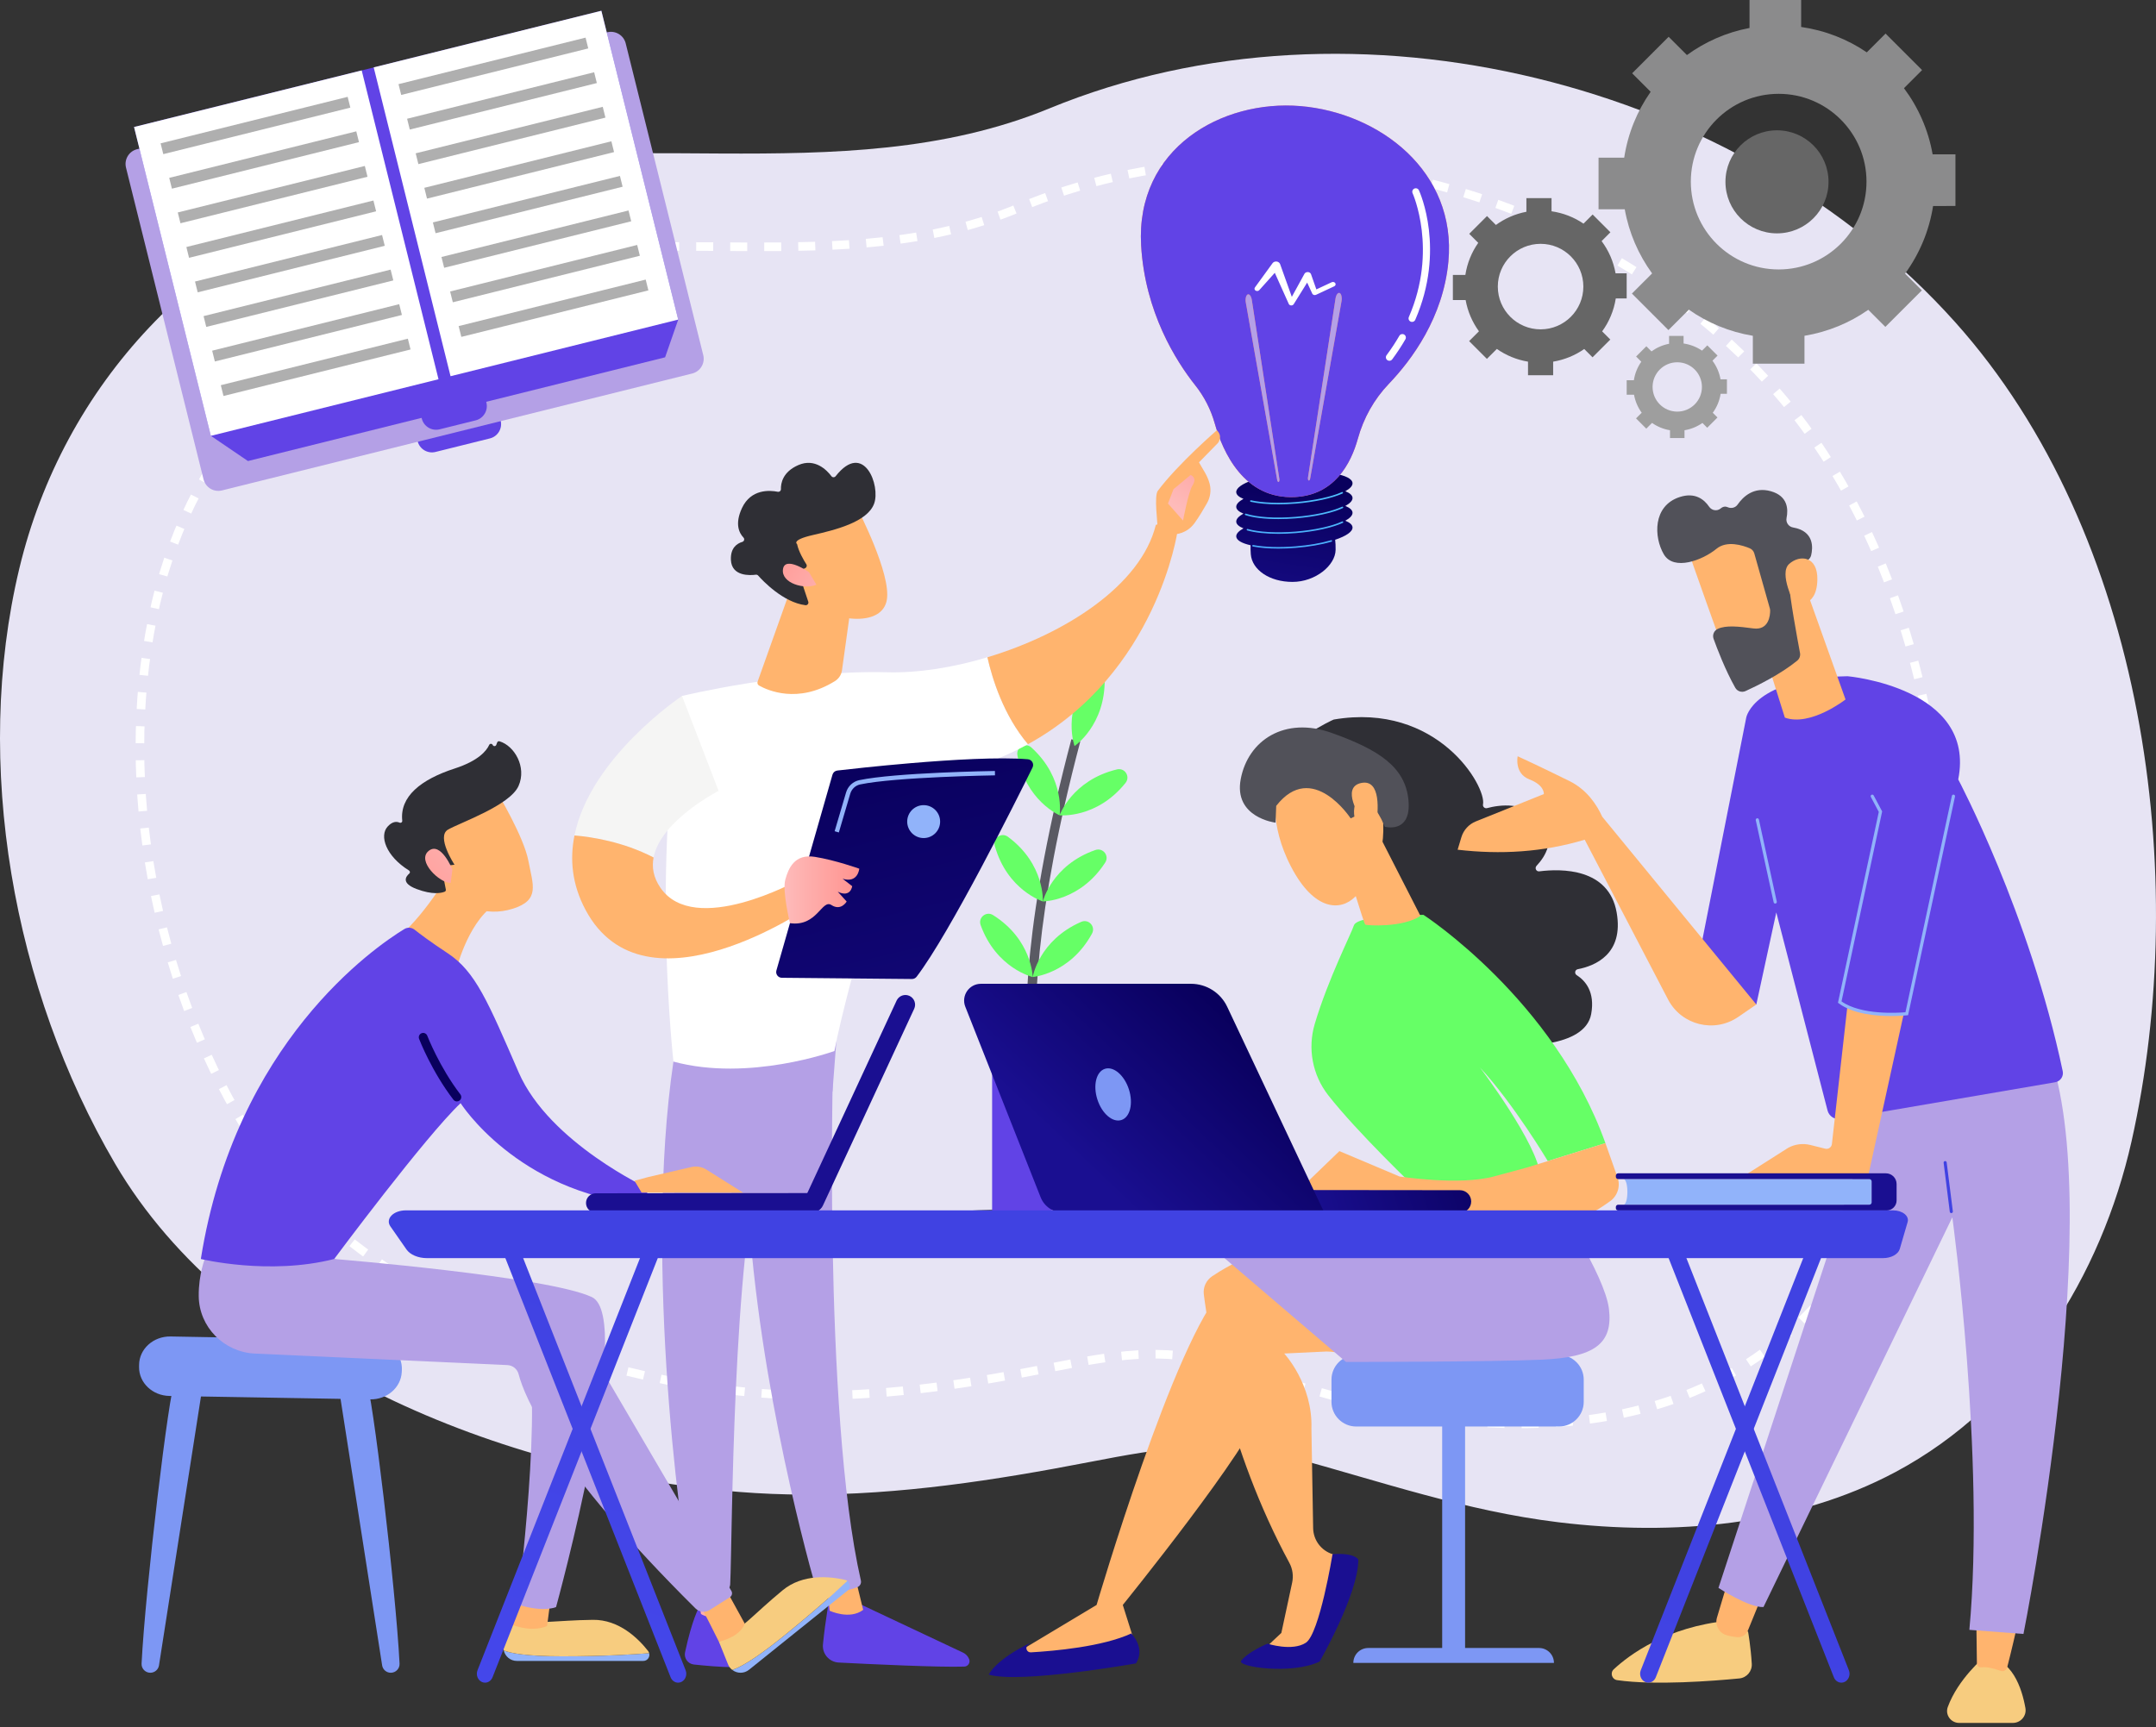 <svg width="488" height="391" viewBox="0 0 488 391" fill="none" xmlns="http://www.w3.org/2000/svg">
<rect x="0" y="0" width="488" height="391" fill="#333333" stroke="none"/>
<path d="M181.918 338.37C177.075 338.35 172.226 338.16 167.372 337.772C114.177 333.51 52.552 308.687 26.065 263.489C2.909 223.977 -6.183 172.821 4.361 128.754C14.271 87.331 44.999 53.776 88.026 41.034C136.415 26.705 189.896 44.116 237.511 24.546C306.814 -3.936 393.92 18.683 442.49 72.875C485.552 120.921 495.975 198.395 482.458 258.422C475.626 288.761 457.654 317.979 429.048 333.253C406.287 345.406 378.774 347.802 352.747 344.634C331.82 342.088 312.553 335.418 292.421 329.928C276.284 325.528 263.044 327.818 246.528 331.013C225.272 335.123 203.659 338.458 181.918 338.37Z" fill="#E7E4F4"/>
<path d="M183.921 315.903C179.867 315.886 175.809 315.723 171.747 315.39C127.226 311.741 75.65 290.48 53.483 251.772C34.103 217.932 26.493 174.119 35.318 136.378C43.613 100.901 69.33 72.162 105.34 61.25C145.839 48.979 190.6 63.89 230.45 47.13C288.452 22.737 361.354 42.109 402.005 88.521C438.045 129.67 446.769 196.022 435.455 247.433C429.738 273.416 414.696 298.439 390.754 311.522C371.704 321.93 348.678 323.982 326.894 321.269C309.379 319.088 293.254 313.377 276.405 308.674C262.9 304.905 251.818 306.867 237.995 309.603C220.206 313.123 202.117 315.978 183.921 315.903Z" stroke="white" stroke-width="1.946" stroke-miterlimit="10" stroke-dasharray="3.85 3.85"/>
<path opacity="0.87" d="M236.622 275.828C248.466 275.828 258.068 275.342 258.068 274.743C258.068 274.143 248.466 273.657 236.622 273.657C224.777 273.657 215.176 274.143 215.176 274.743C215.176 275.342 224.777 275.828 236.622 275.828Z" fill="#515159"/>
<path d="M239.754 264.063L241.159 262.532L240.457 263.297L241.166 262.537C240.993 262.372 224.068 245.214 244.512 167.893L242.501 167.361C221.629 246.3 239.004 263.374 239.754 264.063Z" fill="#5A5A63"/>
<path d="M233.448 169.224C241.191 176.261 239.835 184.58 239.835 184.58C239.835 184.58 232.08 181.273 230.282 170.967C229.966 169.159 232.091 167.99 233.448 169.224Z" fill="#66FF66"/>
<path d="M252.82 174.191C242.646 176.634 239.832 184.581 239.832 184.581C239.832 184.581 248.221 185.413 254.758 177.243C255.904 175.81 254.604 173.763 252.82 174.191Z" fill="#66FF66"/>
<path d="M228.143 189.446C236.554 195.669 236.04 204.083 236.04 204.083C236.04 204.083 227.993 201.572 225.167 191.498C224.672 189.731 226.668 188.355 228.143 189.446Z" fill="#66FF66"/>
<path d="M247.921 192.441C238.044 195.894 236.043 204.082 236.043 204.082C236.043 204.082 244.473 204.067 250.155 195.282C251.151 193.743 249.652 191.836 247.921 192.441Z" fill="#66FF66"/>
<path d="M224.782 207.179C233.631 212.762 233.741 221.191 233.741 221.191C233.741 221.191 225.53 219.283 221.966 209.445C221.342 207.72 223.231 206.2 224.782 207.179Z" fill="#66FF66"/>
<path d="M244.726 208.703C235.131 212.877 233.742 221.191 233.742 221.191C233.742 221.191 242.148 220.552 247.165 211.37C248.044 209.761 246.408 207.971 244.726 208.703Z" fill="#66FF66"/>
<path d="M250.036 153.731C250.212 164.192 243.22 168.901 243.22 168.901C243.22 168.901 240.319 160.986 246.598 152.616C247.698 151.149 250.005 151.896 250.036 153.731Z" fill="#66FF66"/>
<path d="M247.045 229.781H224.562V274.258H247.045V229.781Z" fill="#6143E6"/>
<path opacity="0.67" d="M247.049 229.781H238.066V274.258H247.049V229.781Z" fill="#B4A0E6"/>
<path d="M110.889 99.256L98.57 102.32C96.784 102.765 94.973 101.675 94.529 99.889L93.344 95.121L112.135 90.447L113.321 95.215C113.765 97.003 112.677 98.812 110.889 99.256Z" fill="#6143E6"/>
<path d="M156.665 84.565L50.246 111.031C48.4 111.49 46.531 110.366 46.071 108.519L28.52 37.949C28.062 36.103 29.186 34.234 31.033 33.774L137.452 7.307C139.298 6.849 141.168 7.973 141.626 9.82L159.176 80.389C159.636 82.237 158.511 84.105 156.665 84.565Z" fill="#B4A0E6"/>
<path d="M153.509 72.369L150.542 80.895L56.123 104.377L47.738 98.674L30.348 28.753L136.12 2.447L153.509 72.369Z" fill="#6143E6"/>
<path d="M81.869 15.941L30.34 28.754L47.726 98.673L99.255 85.86L81.869 15.941Z" fill="white"/>
<path d="M78.69 21.923L36.352 32.451L36.96 34.896L79.298 24.369L78.69 21.923Z" fill="#AFAFAF"/>
<path d="M80.643 29.734L38.305 40.267L38.913 42.712L81.251 32.18L80.643 29.734Z" fill="#AFAFAF"/>
<path d="M82.576 37.571L40.238 48.099L40.846 50.544L83.184 40.016L82.576 37.571Z" fill="#AFAFAF"/>
<path d="M84.522 45.394L42.184 55.922L42.792 58.367L85.13 47.839L84.522 45.394Z" fill="#AFAFAF"/>
<path d="M86.479 53.204L44.141 63.736L44.749 66.181L87.087 55.649L86.479 53.204Z" fill="#AFAFAF"/>
<path d="M88.416 61.039L46.078 71.567L46.686 74.013L89.024 63.485L88.416 61.039Z" fill="#AFAFAF"/>
<path d="M90.362 68.863L48.023 79.391L48.632 81.836L90.969 71.308L90.362 68.863Z" fill="#AFAFAF"/>
<path d="M92.315 76.673L49.977 87.205L50.585 89.65L92.923 79.118L92.315 76.673Z" fill="#AFAFAF"/>
<path d="M136.115 2.435L84.586 15.254L101.979 85.173L153.508 72.354L136.115 2.435Z" fill="white"/>
<path d="M132.541 8.517L90.203 19.049L90.811 21.494L133.149 10.962L132.541 8.517Z" fill="#AFAFAF"/>
<path d="M134.483 16.357L92.144 26.885L92.753 29.33L135.091 18.802L134.483 16.357Z" fill="#AFAFAF"/>
<path d="M136.428 24.182L94.09 34.71L94.698 37.155L137.036 26.627L136.428 24.182Z" fill="#AFAFAF"/>
<path d="M138.381 31.986L96.043 42.519L96.651 44.964L138.989 34.432L138.381 31.986Z" fill="#AFAFAF"/>
<path d="M140.318 39.827L97.981 50.354L98.588 52.8L140.927 42.272L140.318 39.827Z" fill="#AFAFAF"/>
<path d="M142.264 47.652L99.926 58.18L100.534 60.625L142.872 50.097L142.264 47.652Z" fill="#AFAFAF"/>
<path d="M144.221 55.455L101.883 65.987L102.491 68.433L144.829 57.9L144.221 55.455Z" fill="#AFAFAF"/>
<path d="M146.151 63.297L103.812 73.825L104.421 76.27L146.759 65.743L146.151 63.297Z" fill="#AFAFAF"/>
<path d="M107.664 95.169L99.51 97.197C97.724 97.641 95.916 96.553 95.471 94.767L94.727 91.774L109.349 88.138L110.093 91.131C110.537 92.916 109.449 94.725 107.664 95.169Z" fill="#6143E6"/>
<path d="M368.189 67.567V61.876H365.674C365.198 59.173 364.093 56.693 362.515 54.581L364.51 52.586L360.486 48.562L358.416 50.632C356.297 49.185 353.835 48.215 351.182 47.833V44.86H345.491V47.944C342.948 48.424 340.609 49.465 338.592 50.929L336.578 48.914L332.553 52.938L334.594 54.979C333.103 57.099 332.088 59.569 331.676 62.242H328.852V67.933H331.739C332.205 70.541 333.256 72.939 334.753 75L332.53 77.223L336.554 81.247L338.806 78.997C340.87 80.447 343.266 81.446 345.858 81.878V84.95H351.549V81.878C354.133 81.449 356.521 80.455 358.581 79.013L360.463 80.895L364.487 76.871L362.637 75.021C364.212 72.86 365.291 70.324 365.724 67.567H368.189ZM348.704 74.563C343.358 74.563 339.023 70.229 339.023 64.883C339.023 59.536 343.358 55.202 348.704 55.202C354.051 55.202 358.384 59.537 358.384 64.883C358.384 70.23 354.051 74.563 348.704 74.563Z" fill="#666666"/>
<path d="M390.88 89.152V85.869H389.429C389.154 84.309 388.517 82.879 387.607 81.661L388.758 80.509L386.437 78.188L385.243 79.381C384.021 78.547 382.6 77.987 381.07 77.766V76.052H377.787V77.831C376.319 78.107 374.97 78.708 373.806 79.553L372.644 78.391L370.323 80.712L371.5 81.89C370.641 83.112 370.055 84.537 369.817 86.079H368.188V89.362H369.854C370.122 90.867 370.729 92.251 371.592 93.439L370.309 94.722L372.631 97.044L373.929 95.745C375.12 96.582 376.502 97.159 377.997 97.407V99.179H381.28V97.407C382.771 97.16 384.149 96.587 385.337 95.754L386.422 96.84L388.744 94.518L387.677 93.451C388.585 92.205 389.208 90.742 389.457 89.151L390.88 89.152ZM379.639 93.188C376.555 93.188 374.054 90.688 374.054 87.603C374.054 84.519 376.554 82.018 379.639 82.018C382.724 82.018 385.224 84.518 385.224 87.603C385.224 90.688 382.724 93.188 379.639 93.188Z" fill="#9E9E9E"/>
<path d="M442.606 46.633V34.947H437.441C436.464 29.395 434.195 24.303 430.954 19.965L435.052 15.867L426.788 7.603L422.538 11.853C418.188 8.882 413.131 6.891 407.682 6.104V-0H395.996V6.333C390.772 7.318 385.968 9.457 381.827 12.464L377.69 8.327L369.427 16.591L373.617 20.782C370.555 25.135 368.472 30.208 367.627 35.698H361.824V47.385H367.755C368.712 52.74 370.87 57.666 373.945 61.898L369.378 66.464L377.642 74.728L382.265 70.105C386.504 73.085 391.424 75.137 396.748 76.023V82.331H408.435V76.023C413.741 75.14 418.646 73.1 422.875 70.138L426.741 74.004L435.005 65.74L431.207 61.943C434.442 57.505 436.657 52.297 437.545 46.634L442.606 46.633ZM402.591 61.002C391.612 61.002 382.711 52.101 382.711 41.123C382.711 30.143 391.612 21.242 402.591 21.242C413.571 21.242 422.472 30.143 422.472 41.123C422.472 52.101 413.571 61.002 402.591 61.002Z" fill="#8B8B8C"/>
<path d="M402.213 52.831C408.655 52.831 413.878 47.608 413.878 41.166C413.878 34.723 408.655 29.5 402.213 29.5C395.77 29.5 390.547 34.723 390.547 41.166C390.547 47.608 395.77 52.831 402.213 52.831Z" fill="#666666"/>
<path d="M306.136 112.684C306.09 112.108 305.501 111.609 304.505 111.21C305.588 110.612 306.187 109.972 306.136 109.345C305.983 107.445 299.968 106.38 292.701 106.966C285.433 107.552 279.666 109.567 279.819 111.467C279.866 112.043 280.454 112.541 281.451 112.941C280.368 113.538 279.769 114.178 279.819 114.806C279.866 115.382 280.454 115.881 281.451 116.281C280.368 116.878 279.769 117.518 279.819 118.146C279.866 118.722 280.454 119.221 281.451 119.62C280.368 120.218 279.769 120.858 279.819 121.485C279.887 122.325 281.103 123.002 283.065 123.445C283.04 124.065 283.054 124.746 283.115 125.497C283.399 128.997 287.336 131.742 292.544 131.742C297.751 131.742 302.258 128 302.309 124.489C302.322 123.628 302.285 122.871 302.207 122.198C304.699 121.366 306.216 120.349 306.136 119.363C306.09 118.787 305.501 118.288 304.505 117.889C305.588 117.292 306.187 116.651 306.136 116.024C306.09 115.448 305.501 114.949 304.505 114.549C305.588 113.952 306.187 113.312 306.136 112.684Z" fill="url(#paint0_linear_681_35030)"/>
<path d="M289.34 124.2C287.182 124.2 285.207 124.041 283.575 123.728C283.481 123.71 283.419 123.619 283.437 123.524C283.455 123.43 283.546 123.368 283.641 123.386C286.194 123.875 289.604 123.982 293.243 123.689C296.221 123.449 299.006 122.968 301.296 122.3C301.389 122.273 301.486 122.326 301.513 122.418C301.54 122.511 301.487 122.608 301.394 122.635C299.081 123.31 296.272 123.795 293.272 124.037C291.92 124.146 290.599 124.2 289.34 124.2Z" fill="url(#paint1_linear_681_35030)"/>
<path d="M289.377 120.857C286.572 120.857 284.066 120.593 282.299 120.09C282.206 120.064 282.152 119.967 282.179 119.874C282.205 119.782 282.301 119.728 282.394 119.754C284.913 120.472 288.969 120.694 293.243 120.349C297.472 120.008 301.415 119.15 303.792 118.054C303.88 118.014 303.984 118.052 304.024 118.139C304.064 118.227 304.026 118.33 303.939 118.371C301.526 119.484 297.539 120.353 293.272 120.697C291.94 120.805 290.628 120.857 289.377 120.857Z" fill="url(#paint2_linear_681_35030)"/>
<path d="M289.342 117.519C286.315 117.519 283.665 117.209 281.882 116.621C281.79 116.591 281.74 116.492 281.771 116.401C281.801 116.309 281.899 116.259 281.991 116.289C284.473 117.108 288.68 117.376 293.245 117.008C297.473 116.668 301.417 115.809 303.794 114.713C303.882 114.673 303.985 114.711 304.026 114.798C304.066 114.886 304.028 114.989 303.94 115.03C301.528 116.143 297.54 117.012 293.273 117.356C291.921 117.466 290.599 117.519 289.342 117.519Z" fill="url(#paint3_linear_681_35030)"/>
<path d="M289.366 114.179C286.965 114.179 284.78 113.984 283.082 113.607C282.988 113.586 282.929 113.493 282.95 113.399C282.97 113.305 283.064 113.245 283.158 113.266C285.712 113.834 289.389 113.981 293.246 113.67C297.437 113.332 301.36 112.483 303.741 111.399C303.829 111.359 303.932 111.398 303.972 111.486C304.012 111.574 303.974 111.677 303.886 111.717C301.47 112.817 297.503 113.677 293.274 114.018C291.938 114.125 290.622 114.179 289.366 114.179Z" fill="url(#paint4_linear_681_35030)"/>
<path d="M274.942 95.826C274.06 92.7 272.561 89.778 270.542 87.234C266.215 81.781 259.157 70.692 258.289 55.558C257.025 33.545 276.548 22.524 294.364 24.02C312.179 25.516 329.758 38.781 327.834 59.26C326.65 71.861 319.597 81.419 314.346 86.908C311.011 90.393 308.632 94.663 307.345 99.311C305.769 105.001 302.019 112.092 293.105 112.524C281.57 113.083 276.779 102.332 274.942 95.826Z" fill="url(#paint5_linear_681_35030)"/>
<path d="M274.942 95.826C274.06 92.7 272.561 89.778 270.542 87.234C266.215 81.781 259.157 70.692 258.289 55.558C257.025 33.545 276.548 22.524 294.364 24.02C312.179 25.516 329.758 38.781 327.834 59.26C326.65 71.861 319.597 81.419 314.346 86.908C311.011 90.393 308.632 94.663 307.345 99.311C305.769 105.001 302.019 112.092 293.105 112.524C281.57 113.083 276.779 102.332 274.942 95.826Z" fill="#6143E6"/>
<path d="M296.053 108.134L302.287 67.59C302.415 66.753 302.828 66.19 303.207 66.334C303.587 66.478 303.79 67.273 303.662 68.111C303.658 68.133 303.654 68.16 303.65 68.182L296.549 108.349C296.496 108.651 296.343 108.842 296.207 108.775C296.075 108.711 296.008 108.426 296.053 108.134Z" fill="url(#paint6_linear_681_35030)"/>
<path d="M296.053 108.134L302.287 67.59C302.415 66.753 302.828 66.19 303.207 66.334C303.587 66.478 303.79 67.273 303.662 68.111C303.658 68.133 303.654 68.16 303.65 68.182L296.549 108.349C296.496 108.651 296.343 108.842 296.207 108.775C296.075 108.711 296.008 108.426 296.053 108.134Z" fill="#B4A0E6"/>
<path d="M289.581 108.456L283.347 67.912C283.218 67.075 282.806 66.512 282.427 66.656C282.047 66.8 281.843 67.595 281.972 68.433C281.976 68.455 281.98 68.483 281.984 68.505L289.085 108.672C289.138 108.974 289.291 109.164 289.427 109.098C289.559 109.033 289.625 108.749 289.581 108.456Z" fill="url(#paint7_linear_681_35030)"/>
<path d="M289.581 108.456L283.347 67.912C283.218 67.075 282.806 66.512 282.427 66.656C282.047 66.8 281.843 67.595 281.972 68.433C281.976 68.455 281.98 68.483 281.984 68.505L289.085 108.672C289.138 108.974 289.291 109.164 289.427 109.098C289.559 109.033 289.625 108.749 289.581 108.456Z" fill="#B4A0E6"/>
<path d="M302.24 64.109C302.082 63.854 301.716 63.759 301.422 63.897L297.951 65.518L296.746 62.085C296.683 61.906 296.535 61.747 296.324 61.661C295.925 61.496 295.447 61.643 295.257 61.989L295.251 62.001L292.397 67.205L289.748 59.796L289.743 59.784C289.679 59.603 289.542 59.441 289.343 59.332C288.898 59.089 288.312 59.205 288.032 59.59L284.041 65.084C283.879 65.309 283.935 65.61 284.182 65.777C284.446 65.954 284.826 65.913 285.03 65.684L288.544 61.765L291.708 68.813L291.71 68.819C291.761 68.931 291.856 69.03 291.989 69.092C292.286 69.231 292.656 69.135 292.817 68.878L295.869 63.978L297.018 66.456L297.028 66.478C297.037 66.496 297.046 66.514 297.057 66.531C297.215 66.785 297.581 66.88 297.875 66.743L301.995 64.818C302.289 64.681 302.399 64.364 302.24 64.109Z" fill="white"/>
<path d="M314.478 81.68C314.314 81.68 314.149 81.63 314.007 81.524C313.656 81.264 313.583 80.769 313.843 80.417C314.905 78.988 315.878 77.51 316.735 76.025C316.954 75.647 317.437 75.517 317.816 75.736C318.194 75.954 318.324 76.438 318.105 76.817C317.218 78.354 316.212 79.882 315.114 81.361C314.959 81.57 314.72 81.68 314.478 81.68Z" fill="white"/>
<path d="M319.611 72.88C319.506 72.88 319.399 72.859 319.297 72.815C318.896 72.641 318.712 72.174 318.886 71.773C325.473 56.604 319.792 43.872 319.734 43.745C319.552 43.348 319.726 42.878 320.124 42.696C320.522 42.514 320.991 42.688 321.173 43.085C321.422 43.629 327.203 56.593 320.338 72.404C320.208 72.703 319.917 72.88 319.611 72.88Z" fill="white"/>
<path d="M187.83 361.3C187.83 361.3 186.802 366.814 186.272 372.277C186.064 374.412 187.694 376.283 189.836 376.393C197.114 376.765 212.683 377.504 218.274 377.308C219.114 377.278 219.671 376.423 219.368 375.639C219.114 374.982 218.616 374.448 217.979 374.147L192.366 362.078L187.83 361.3Z" fill="#6143E6"/>
<path d="M187.066 358.048L187.787 364.661C187.787 364.661 192.274 366.802 195.374 364.469L193.578 357.089L187.066 358.048Z" fill="#FFB46E"/>
<path d="M188.837 233.85C188.482 235.572 186.198 319.926 194.855 357.82C194.997 358.439 194.678 359.072 194.089 359.306C192.7 359.858 189.98 360.65 186.73 360.728C185.723 360.753 184.827 360.09 184.552 359.121C182.058 350.325 170.125 306.256 168.914 264.256C167.561 217.325 168.929 262.659 168.929 262.659L170.262 233.67L188.837 233.85Z" fill="#B4A0E6"/>
<path d="M158.213 363.899C158.213 363.899 156.633 366.673 155.059 374.067C154.775 375.403 155.698 376.692 157.055 376.839C159.457 377.098 163.155 377.438 166.12 377.446C167.487 377.449 168.565 376.269 168.413 374.911C168.111 372.203 167.13 367.756 164.002 364.268L158.213 363.899Z" fill="#6143E6"/>
<path d="M156.93 355.389L158.666 365.397C158.666 365.397 160.464 366.761 164.056 365.819L163.284 355.061L156.93 355.389Z" fill="url(#paint8_linear_681_35030)"/>
<path d="M153.118 236.099C145.317 280.542 153.668 346.132 156.573 358.982C156.751 359.769 157.379 360.376 158.173 360.516C159.522 360.752 161.745 360.957 163.944 360.34C164.702 360.128 165.239 359.452 165.278 358.666C165.783 348.304 165.659 284.664 172.771 259.582C173.132 258.311 173.921 257.206 175.005 256.451L188.434 247.096L189.603 231.777L153.118 236.099Z" fill="#B4A0E6"/>
<path d="M200.921 152.202C178.821 151.626 154.373 157.562 154.373 157.562C147.418 195.944 152.431 240.339 152.431 240.339C169.501 244.99 188.873 237.943 188.873 237.943C191.871 221.901 205.572 176.804 205.572 176.804C216.385 175.567 225.312 172.536 232.677 168.486C227.151 161.955 224.595 153.687 223.497 148.803C215.658 151.158 207.738 152.38 200.921 152.202Z" fill="white"/>
<path d="M266.522 120.268C264.376 117.624 261.616 118.839 261.616 118.839C258.232 132.548 241.07 143.526 223.496 148.804C224.594 153.688 227.15 161.956 232.677 168.487C261.912 152.414 266.522 120.268 266.522 120.268Z" fill="#FFB46E"/>
<path d="M265.991 120.929C266.211 121.653 263.569 122.728 262.048 119.759C262.008 118.343 261.205 112.269 262.062 111.124C266.626 105.024 275.435 97.407 275.435 97.407C276.898 98.878 275.668 100.297 275.668 100.297L271.388 104.672C272.259 106.282 273.327 107.644 273.815 109.586C274.185 111.057 273.935 112.623 273.181 113.951C272.425 115.284 271.393 117.017 270.421 118.371C268.58 120.934 265.991 120.929 265.991 120.929Z" fill="#FFB46E"/>
<path d="M269.504 107.518L265.611 110.755L264.367 114.003L267.774 117.856C267.774 117.856 268.993 111.399 269.867 110.008C270.741 108.616 270.301 107.935 269.504 107.518Z" fill="url(#paint9_linear_681_35030)"/>
<path d="M162.65 179.047L154.376 157.563C154.376 157.563 133.596 171.394 130.031 189.148C133.93 189.473 141.019 190.555 147.934 194.13C149.54 185.746 162.65 179.047 162.65 179.047Z" fill="#F5F5F4"/>
<path d="M180.499 199.358C180.499 199.358 157.194 212.237 149.479 200.976C147.878 198.638 147.511 196.326 147.932 194.129C141.017 190.554 133.928 189.472 130.03 189.147C128.955 194.499 129.442 200.207 132.538 206.001C145.999 231.194 183.513 205.102 183.513 205.102L180.499 199.358Z" fill="#FFB46E"/>
<path d="M178.708 134.044L171.481 154.316C171.361 154.652 171.496 155.026 171.806 155.202C173.714 156.28 180.591 159.41 188.965 154.212C189.838 153.67 190.437 152.779 190.578 151.762L193.023 134.18L178.708 134.044Z" fill="#FFB46E"/>
<path d="M194.188 115.355C194.188 115.355 201.772 129.967 200.726 135.83C199.68 141.693 190.113 141.18 181.8 136.331L176.109 120.577L194.188 115.355Z" fill="#FFB46E"/>
<path d="M182.244 128.625C182.585 128.478 182.715 128.063 182.514 127.751C181.904 126.799 180.763 124.86 180.409 123.168C180.409 123.168 179.029 122.266 183.962 121.135C188.896 120.003 196.253 118.245 197.836 114.07C199.379 109.999 195.525 99.689 189.141 107.814C188.899 108.123 188.429 108.126 188.192 107.812C187.171 106.456 184.48 103.638 180.691 105.295C177.145 106.845 176.723 109.429 176.759 110.734C176.77 111.117 176.424 111.412 176.047 111.337C174.265 110.979 169.984 110.646 167.943 115.021C166.262 118.625 167.313 120.685 168.278 121.696C168.591 122.024 168.447 122.557 168.013 122.685C166.836 123.033 165.312 124.014 165.437 126.764C165.61 130.566 169.862 130.271 171.073 130.11C171.272 130.083 171.471 130.153 171.604 130.303C172.63 131.461 177.256 136.379 182.308 137.014C182.746 137.069 183.089 136.64 182.95 136.222L180.822 129.838C180.723 129.542 180.867 129.219 181.154 129.095L182.244 128.625Z" fill="#2F2F35"/>
<path d="M183.115 129.537C183.115 129.537 177.652 125.712 177.22 128.885C176.788 132.058 182.128 133.534 184.791 132.375L183.115 129.537Z" fill="url(#paint10_linear_681_35030)"/>
<path d="M175.734 219.712L188.43 175.377C188.574 174.874 189.003 174.507 189.523 174.446C191.824 174.178 198.489 173.424 206.184 172.773C215.454 171.989 226.218 171.354 232.651 171.894C233.565 171.971 234.118 172.938 233.711 173.761C230.053 181.162 215.007 211.265 207.472 221.127C207.222 221.454 206.836 221.644 206.425 221.641L176.97 221.367C176.112 221.359 175.499 220.536 175.734 219.712Z" fill="url(#paint11_linear_681_35030)"/>
<path d="M178.803 209.001C178.803 209.001 177.034 201.729 177.748 199.149C178.461 196.569 179.843 193.252 184.45 193.989C189.057 194.726 194.492 196.667 194.492 196.667C194.492 196.667 194.217 200.027 190.716 198.943L192.887 200.623C192.887 200.623 192.577 203.314 189.619 201.876L191.639 204.105C191.639 204.105 190.369 206.315 188.193 204.897C186.017 203.48 184.974 209.876 178.803 209.001Z" fill="url(#paint12_linear_681_35030)"/>
<path d="M205.34 186.008C205.34 188.066 207.008 189.734 209.067 189.734C211.125 189.734 212.793 188.066 212.793 186.008C212.793 183.949 211.125 182.281 209.067 182.281C207.008 182.281 205.34 183.949 205.34 186.008Z" fill="#91B3FA"/>
<path d="M189.868 188.465L188.918 188.185L191.502 179.417C191.924 177.989 193.077 176.916 194.51 176.618C202.703 174.908 224.281 174.559 225.196 174.545L225.211 175.535C224.988 175.538 202.813 175.897 194.712 177.587C193.637 177.812 192.771 178.62 192.452 179.697L189.868 188.465Z" fill="#91B3FA"/>
<path d="M39.619 312.541C38.266 314.543 32.887 359.883 32.045 376.629C31.988 377.761 32.894 378.705 34.028 378.705C35.006 378.705 35.838 377.993 35.989 377.027L45.827 313.983L39.619 312.541Z" fill="#7D97F4"/>
<path d="M82.864 312.541C84.217 314.543 89.596 359.883 90.437 376.629C90.494 377.761 89.589 378.705 88.455 378.705C87.477 378.705 86.645 377.993 86.494 377.027L76.656 313.983L82.864 312.541Z" fill="#7D97F4"/>
<path d="M31.481 309.002L31.477 309.496C31.444 313.053 34.509 315.971 38.346 316.036L83.818 316.81C87.6 316.874 90.752 314.141 90.936 310.64L90.96 310.187C91.151 306.535 88.049 303.458 84.106 303.387L38.614 302.572C34.72 302.502 31.514 305.392 31.481 309.002Z" fill="#7D97F4"/>
<path d="M127.275 374.981C119.191 374.981 115.615 374.287 114.016 373.655C114.326 374.983 115.509 376.031 117.003 376.031H145.599C146.562 376.031 147.17 375.109 146.94 374.274C143.68 374.536 136.757 374.981 127.275 374.981Z" fill="#91B3FA"/>
<path d="M146.94 374.274C146.893 374.106 146.825 373.941 146.706 373.788C144.527 371.007 140.151 366.639 134.199 366.723C125.479 366.845 122.439 367.791 115.662 366.776L114.064 372.075C113.901 372.615 113.898 373.154 114.015 373.655C115.615 374.288 119.191 374.981 127.274 374.981C136.757 374.981 143.68 374.536 146.94 374.274Z" fill="#F7CC7F"/>
<path d="M117.623 361.065L115.66 367.739C115.66 367.739 120.007 369.718 123.831 368.129L124.582 362.347L117.623 361.065Z" fill="#FFB46E"/>
<path d="M176.893 370.778C170.592 375.841 167.371 377.543 165.73 378.054C166.8 378.889 168.375 378.962 169.54 378.026L191.832 360.114C192.583 359.511 192.482 358.415 191.783 357.912C189.405 360.157 184.285 364.838 176.893 370.778Z" fill="#91B3FA"/>
<path d="M191.783 357.912C191.642 357.811 191.485 357.725 191.297 357.681C187.865 356.888 181.731 356.24 177.143 360.033C170.422 365.591 168.642 368.229 162.727 371.685L164.783 376.798C164.993 377.319 165.327 377.739 165.731 378.054C167.372 377.543 170.592 375.841 176.894 370.778C184.285 364.839 189.405 360.157 191.783 357.912Z" fill="#F7CC7F"/>
<path d="M75.641 285.029C75.641 285.029 124.037 288.981 133.965 293.654C143.893 298.328 125.863 363.831 125.863 363.831C125.863 363.831 123.16 365.131 117.146 363.262C117.146 363.262 123.313 314.923 118.724 304.441L66.324 295.871L75.641 285.029Z" fill="#B4A0E6"/>
<path d="M157.914 362.483C158.363 362.893 162.723 371.685 162.723 371.685C162.723 371.685 167.575 370.635 168.565 367.564L164.199 359.629L157.914 362.483Z" fill="#FFB46E"/>
<path d="M46.495 284.624C46.495 284.624 44.918 288.418 44.982 293.461C45.071 300.436 50.678 306.095 57.644 306.443L114.856 309.052C116.064 309.107 117.086 309.943 117.389 311.114C118.733 316.314 125.305 332.283 157.427 364.148C158.281 364.996 159.613 365.14 160.63 364.497L165.203 361.609C165.683 361.305 165.836 360.676 165.549 360.186L132.238 303.302C130.488 300.415 127.676 298.329 124.405 297.493L75.643 285.028L46.495 284.624Z" fill="#B4A0E6"/>
<path d="M102.874 195.765C102.874 195.765 96.745 206.601 90.496 211.851L103.412 219.057C103.412 219.057 106.322 207.586 112.971 204.226L102.874 195.765Z" fill="#FFB46E"/>
<path d="M45.457 285.029C45.457 285.029 60.902 288.793 75.644 285.029C75.644 285.029 96.273 257.298 104.254 249.75C104.254 249.75 116.984 269.838 145.319 272.685L146.899 269.153C146.899 269.153 124.341 258.755 117.397 242.777C110.452 226.8 107.663 219.985 101.346 215.817C97.411 213.221 95.055 211.447 93.838 210.478C93.171 209.948 92.251 209.888 91.524 210.331C84.819 214.417 53.27 236.025 45.457 285.029Z" fill="#6143E6"/>
<path d="M103.418 249.36C103.12 249.36 102.826 249.227 102.631 248.972C97.713 242.559 94.973 235.49 94.859 235.192C94.663 234.682 94.918 234.109 95.429 233.913C95.941 233.716 96.513 233.972 96.709 234.482C96.736 234.553 99.466 241.589 104.203 247.767C104.536 248.201 104.454 248.822 104.02 249.156C103.84 249.293 103.628 249.36 103.418 249.36Z" fill="url(#paint13_linear_681_35030)"/>
<path d="M143.613 267.309L146.803 266.459L156.486 264.217C157.652 263.947 158.877 264.154 159.89 264.791L168.216 270.029L145.223 269.991L143.613 267.309Z" fill="#FFB46E"/>
<path d="M112.607 179.516C112.607 179.516 118.563 189.417 119.597 194.89C120.63 200.362 122.289 203.783 116.061 205.733C109.833 207.683 104.045 205.215 100.412 200.107C100.412 200.107 94.74 192.245 95.305 188.645C95.871 185.045 112.607 179.516 112.607 179.516Z" fill="#FFB46E"/>
<path d="M102.07 195.872L102.876 195.766C102.876 195.766 98.659 189.393 101.418 187.812C104.178 186.231 115.424 182.352 117.377 177.923C119.26 173.653 116.443 168.829 113.048 167.823C112.833 167.759 112.606 167.886 112.529 168.096L112.329 168.634C112.193 169.002 111.677 169.017 111.52 168.657C111.37 168.316 110.882 168.302 110.728 168.641C110.126 169.968 108.322 172.234 102.914 173.987C95.24 176.475 90.46 180.343 91.048 185.796C91.086 186.141 90.743 186.379 90.425 186.239C89.797 185.962 88.847 185.918 87.742 187.126C85.822 189.226 87.326 193.82 92.571 197.072C92.82 197.226 92.865 197.578 92.642 197.768C91.857 198.44 90.753 199.938 94.302 201.273C97.932 202.639 99.913 202.177 100.645 201.884C100.842 201.805 100.954 201.601 100.913 201.392L99.981 196.615C99.933 196.368 100.103 196.131 100.353 196.098L102.07 195.872Z" fill="#2F2F35"/>
<path d="M102.398 196.853C102.398 196.853 99.77 190.373 97.009 192.651C94.249 194.929 99.561 199.963 102.013 199.895L102.398 196.853Z" fill="url(#paint14_linear_681_35030)"/>
<path d="M134.729 274.541C134.767 274.543 134.804 274.544 134.842 274.544L183.964 274.495C185.178 274.494 186.161 273.51 186.16 272.298C186.158 271.086 185.169 270.084 183.958 270.106L134.837 270.155C133.623 270.156 132.639 271.139 132.641 272.351C132.642 273.526 133.567 274.484 134.729 274.541Z" fill="url(#paint15_linear_681_35030)"/>
<path d="M202.99 226.436C202.972 226.47 202.956 226.503 202.94 226.538L182.272 271.099C181.76 272.201 182.238 273.507 183.337 274.017C184.437 274.527 185.763 274.053 186.254 272.945L206.922 228.384C207.433 227.282 206.956 225.976 205.856 225.466C204.791 224.972 203.532 225.407 202.99 226.436Z" fill="url(#paint16_linear_681_35030)"/>
<path d="M331.614 319.323H326.43V375.39H331.614V319.323Z" fill="#7D97F4"/>
<path d="M351.729 376.471H306.32C306.32 374.608 307.831 373.097 309.695 373.097H348.354C350.218 373.097 351.729 374.608 351.729 376.471Z" fill="#7D97F4"/>
<path d="M358.468 317.377C358.468 320.444 355.959 322.953 352.892 322.953H306.95C303.884 322.953 301.375 320.444 301.375 317.377V312.336C301.375 309.27 303.884 306.761 306.95 306.761H352.892C355.959 306.761 358.468 309.27 358.468 312.336V317.377Z" fill="#7D97F4"/>
<path d="M290.75 281.94C290.75 281.94 283.046 283.134 274.384 288.925C273.021 289.836 272.273 291.425 272.479 293.052C273.516 301.267 277.781 327.858 291.843 353.83C292.584 355.199 292.797 356.794 292.47 358.316L290.027 369.686L285.496 373.934H297.166L304.936 352.907L301.614 351.856C299.038 351.041 297.27 348.672 297.224 345.971L296.834 323.414C297.166 313.365 290.672 306.431 290.672 306.431L309.309 305.525L290.75 281.94Z" fill="#FFB46E"/>
<path d="M280.939 375.985C279.876 377.376 292.377 379.211 298.693 376.169C298.693 376.169 307.449 360.936 307.449 353.093C307.449 353.093 306.754 351.493 301.613 351.856C301.613 351.856 298.673 369.893 295.569 371.913C292.465 373.934 286.884 372.118 286.884 372.118C286.884 372.118 282.507 373.933 280.939 375.985Z" fill="url(#paint17_linear_681_35030)"/>
<path d="M306.95 306.761C306.851 306.589 286.884 304.36 286.884 304.36C286.884 304.36 287.537 310.431 285.495 318.788C283.453 327.145 254.138 363.353 254.138 363.353L257.212 373.097C247.708 376.407 238.359 376.936 229.16 374.784L248.209 363.353C248.209 363.353 266.038 302.598 276.958 291.759L296.972 284.835L306.95 306.761Z" fill="#FFB46E"/>
<path d="M351.729 271.41C351.729 271.41 363.233 288.52 364.176 296.325C365.12 304.13 361.025 307.302 348.955 307.825C336.885 308.348 304.662 308.339 304.662 308.339L277.16 284.835C277.16 284.835 297.202 277.684 302.413 275.662C307.624 273.64 351.729 271.41 351.729 271.41Z" fill="#B4A0E6"/>
<path d="M256.052 369.815C256.052 369.815 259.361 373.021 257.126 376.587C257.126 376.587 230.911 381.233 223.793 379.125C223.793 379.125 225.271 375.752 233.285 371.913L232.694 372.366C231.946 372.941 232.385 374.138 233.327 374.084C238.608 373.783 249.538 372.815 256.052 369.815Z" fill="url(#paint18_linear_681_35030)"/>
<path d="M301.896 162.899C325.411 158.901 336.482 178.08 335.673 182.11C335.566 182.645 336.07 183.097 336.596 182.955C339.296 182.229 345.26 181.312 348.957 185.945C352.221 190.035 349.782 193.895 347.793 196.013C347.313 196.525 347.716 197.356 348.413 197.268C353.376 196.641 364.161 196.491 365.926 206.595C367.572 216.016 361.014 218.673 357.125 219.422C356.466 219.549 356.313 220.414 356.878 220.773C358.819 222.004 361.067 224.547 360.158 229.567C358.735 237.435 343.31 236.79 341.507 236.688C341.393 236.682 341.285 236.648 341.185 236.592L316.478 222.501C316.286 222.391 316.152 222.201 316.114 221.982L311.126 193.176C311.086 192.943 311.159 192.704 311.323 192.534L295.216 169.804C289.369 168.943 301.619 162.946 301.896 162.899Z" fill="#2F2F35"/>
<path d="M320.614 269.145C320.614 269.145 307.218 256.389 300.624 247.94C297.06 243.373 295.94 237.361 297.589 231.807C300.599 221.664 305.95 211.159 306.438 209.524C307.186 207.018 322.206 207.122 322.206 207.122C322.206 207.122 351.763 226.305 363.377 258.8L350.334 262.86C350.334 262.86 342.617 249.913 334.991 241.681C334.991 241.681 348.186 259.111 348.65 266.247L320.614 269.145Z" fill="#66FF66"/>
<path d="M304.621 195.519C304.778 196.04 308.698 209.037 309.005 209.306C309.312 209.576 317.603 210.022 321.505 207.355L311.825 188.42L304.621 195.519Z" fill="#FFB46E"/>
<path d="M288.908 178.819C288.908 178.819 287.013 186.264 292.255 196.278C297.497 206.292 303.431 206.281 306.675 203.076C309.919 199.871 313.919 194.432 312.969 184.75C312.018 175.069 291.644 169.347 288.908 178.819Z" fill="#FFB46E"/>
<path d="M305.717 185.276C305.717 185.276 297.021 171.981 288.864 182.445L288.717 186.25C288.717 186.25 279.166 185.117 280.837 176.358C282.508 167.599 290.764 162.125 301.395 165.919C312.025 169.713 318.117 173.604 318.803 181.222C319.489 188.841 313.428 187.17 313.428 187.17C313.428 187.17 311.451 181.806 308.64 181.248C305.829 180.69 306.56 184.874 306.56 184.874L305.717 185.276Z" fill="#515159"/>
<path d="M307.945 185.097C307.945 185.097 303.434 178.289 308.056 177.274C312.678 176.258 311.961 183.908 311.462 186.737L307.945 185.097Z" fill="#FFB46E"/>
<path d="M293.324 270.092L303.167 260.606L316.782 266.357C316.782 266.357 330.335 268.457 338.092 266.357C345.849 264.258 345.849 264.258 345.849 264.258L363.377 258.801L366.13 266.581C366.829 268.556 366.127 270.749 364.419 271.963C362.902 273.041 361.125 274.225 359.992 274.72C357.683 275.73 303.088 274.022 303.088 274.022L293.324 270.092Z" fill="#FFB46E"/>
<path d="M330.571 274.565C330.527 274.567 330.483 274.568 330.439 274.568L273.346 274.506C271.934 274.504 270.792 273.359 270.793 271.948C270.794 270.536 271.944 269.369 273.352 269.395L330.445 269.457C331.856 269.458 332.999 270.604 332.998 272.015C332.996 273.383 331.921 274.498 330.571 274.565Z" fill="url(#paint19_linear_681_35030)"/>
<path d="M222.024 222.727H269.571C273.079 222.727 276.272 224.752 277.768 227.924L299.749 274.534H240.66C238.399 274.534 236.368 273.153 235.538 271.051L218.492 227.92C217.507 225.428 219.344 222.727 222.024 222.727Z" fill="url(#paint20_linear_681_35030)"/>
<path d="M255.521 246.626C256.551 249.828 255.79 252.937 253.821 253.57C251.851 254.204 249.42 252.123 248.389 248.922C247.359 245.721 248.12 242.612 250.089 241.978C252.059 241.344 254.491 243.425 255.521 246.626Z" fill="#7D97F4"/>
<path d="M395.67 369.406C395.67 369.406 396.269 372.734 396.506 376.684C396.607 378.367 395.359 379.829 393.681 379.992C387.837 380.559 374.535 381.605 366.041 380.38C364.852 380.208 364.379 378.746 365.259 377.927C368.761 374.664 377.219 368.317 391.14 366.93L395.67 369.406Z" fill="#F7CC7F"/>
<path d="M398.577 361.906L395.622 369.148C395.217 370.141 394.21 370.758 393.144 370.646C392.421 370.57 391.564 370.432 390.731 370.179C389.063 369.672 388.123 367.905 388.622 366.235L390.852 358.776L398.577 361.906Z" fill="#FFB46E"/>
<path d="M449.088 375.174C449.088 375.174 443.172 380.124 440.866 386.474C440.232 388.22 441.572 390.06 443.431 390.06H455.606C457.388 390.06 458.754 388.457 458.444 386.702C457.668 382.317 455.432 375.192 449.088 375.174Z" fill="#F7CC7F"/>
<path d="M456.42 368.731C456.42 368.731 455.225 374.021 454.306 377.517C454.139 378.151 453.462 378.499 452.844 378.278C451.002 377.62 449.502 377.328 448.412 377.475C447.909 377.542 447.469 377.123 447.462 376.615L447.348 367.829L456.42 368.731Z" fill="#FFB46E"/>
<path d="M424.952 249.704L388.965 359.492C388.965 359.492 395.868 364.013 399.156 363.825L441.901 275.592C441.901 275.592 449.381 329.958 445.756 368.988L458 369.923C458 369.923 477.908 270.179 462.829 236.016L424.952 249.704Z" fill="#B4A0E6"/>
<path d="M441.671 274.642C441.685 274.642 441.7 274.641 441.715 274.64C441.905 274.615 442.041 274.441 442.017 274.25L440.62 263.166C440.596 262.975 440.424 262.842 440.231 262.863C440.04 262.888 439.904 263.062 439.929 263.253L441.325 274.338C441.347 274.514 441.497 274.642 441.671 274.642Z" fill="url(#paint21_linear_681_35030)"/>
<path d="M418.203 153.094C418.203 153.094 447.359 155.683 443.235 176.458C443.235 176.458 459.352 206.789 466.887 242.518C467.132 243.681 466.354 244.815 465.182 245.015L416.627 253.329C415.287 253.558 413.996 252.723 413.655 251.407L402.054 206.57L397.533 227.416L383.168 223.673L395.261 162.416C395.261 162.416 396.948 153.478 418.203 153.094Z" fill="#6143E6"/>
<path d="M401.811 204.564C401.837 204.564 401.862 204.561 401.889 204.556C402.083 204.513 402.207 204.321 402.165 204.126L398.117 185.541C398.075 185.346 397.885 185.223 397.687 185.264C397.492 185.307 397.368 185.5 397.411 185.695L401.458 204.279C401.495 204.449 401.645 204.564 401.811 204.564Z" fill="#91B3FA"/>
<path d="M404.737 259.867C406.267 259.027 408.057 258.794 409.751 259.215L413.129 260.056C413.848 260.235 414.559 259.741 414.642 259.005L418.138 227.888C422.509 229.964 428.816 229.716 430.895 229.564L422.849 266.248H394.691L404.737 259.867Z" fill="#FFB46E"/>
<path d="M329.926 192.37L330.777 189.542C331.267 187.914 332.47 186.597 334.047 185.963L349.44 179.773C349.44 179.773 349.672 177.799 346.187 176.458C342.703 175.116 343.517 171.214 343.517 171.214C343.517 171.214 348.278 173.385 355.247 176.83C359.233 178.799 361.47 182.277 362.655 184.895L397.534 227.415L393.439 230.229C388.055 233.929 380.648 232.111 377.588 226.339L358.693 190.106C349.207 192.956 339.607 193.501 329.926 192.37Z" fill="#FFB46E"/>
<path d="M408.76 133.259L417.727 158.358C417.727 158.358 409.787 164.566 403.992 162.467L399.473 148.08C399.473 148.08 402.924 130.496 408.76 133.259Z" fill="#FFB46E"/>
<path d="M381.996 124.245C381.996 124.632 390.635 148.699 390.635 148.699L404.272 143.474L399.474 119.447C399.474 119.447 381.996 117.77 381.996 124.245Z" fill="#FFB46E"/>
<path d="M397.079 125.301L400.596 137.751C400.641 137.911 400.664 138.072 400.664 138.238C400.666 139.253 400.414 142.747 396.855 142.272C393.625 141.841 390.671 141.495 388.793 142.38C387.95 142.777 387.546 143.748 387.861 144.625C388.647 146.812 390.508 151.706 392.773 155.712C393.233 156.524 394.242 156.84 395.092 156.454C397.653 155.288 402.986 152.68 406.785 149.576C407.299 149.155 407.547 148.494 407.424 147.841C406.827 144.655 405.046 134.968 404.968 132.192C404.894 129.587 407.818 127.597 409.105 126.85C409.527 126.604 409.827 126.201 409.942 125.726C410.346 124.049 410.689 120.253 405.847 119.417C404.834 119.242 404.173 118.272 404.379 117.264C404.789 115.258 404.657 112.307 400.848 111.219C396.977 110.114 394.54 112.445 393.301 114.232C392.8 114.954 391.863 115.189 391.06 114.83C390.603 114.626 390.051 114.617 389.458 115.117C388.658 115.791 387.441 115.586 386.854 114.721C385.725 113.059 383.674 111.401 380.202 112.524C374.04 114.517 374.335 121.621 376.593 125.483C378.852 129.345 385.409 126.804 388.513 124.245C390.873 122.299 394.467 123.463 396.054 124.133C396.556 124.345 396.931 124.775 397.079 125.301Z" fill="#515159"/>
<path d="M406.2 136.738C406.2 136.738 402.554 129.841 404.965 127.674C407.376 125.508 411.461 125.863 411.351 131.257C411.215 137.966 406.2 136.738 406.2 136.738Z" fill="#FFB46E"/>
<path d="M428.065 230.029C430.055 230.029 431.475 229.878 431.629 229.861L431.888 229.833L442.505 180.333C442.547 180.138 442.422 179.946 442.227 179.904C442.03 179.86 441.84 179.986 441.798 180.181L431.291 229.167C429.711 229.306 421.274 229.866 416.82 226.711L426.017 183.705L424.097 180.088C424.004 179.911 423.785 179.844 423.608 179.938C423.432 180.032 423.365 180.25 423.458 180.426L425.255 183.812L416.016 227.015L416.2 227.154C419.418 229.572 424.602 230.029 428.065 230.029Z" fill="#91B3FA"/>
<path d="M109.783 380.949C109.539 380.949 109.291 380.896 109.053 380.784C108.114 380.344 107.681 379.156 108.085 378.132L146.88 279.695C147.284 278.671 148.371 278.198 149.311 278.638C150.249 279.078 150.682 280.266 150.279 281.29L111.483 379.728C111.182 380.492 110.5 380.949 109.783 380.949Z" fill="url(#paint22_linear_681_35030)"/>
<path d="M153.487 380.949C152.77 380.949 152.088 380.491 151.787 379.727L112.991 281.29C112.587 280.266 113.021 279.078 113.959 278.637C114.897 278.197 115.985 278.669 116.389 279.694L155.185 378.131C155.589 379.156 155.155 380.343 154.217 380.784C153.979 380.895 153.73 380.949 153.487 380.949Z" fill="url(#paint23_linear_681_35030)"/>
<path d="M373.08 380.948C372.836 380.948 372.588 380.895 372.35 380.783C371.411 380.343 370.978 379.155 371.382 378.131L410.177 279.694C410.581 278.67 411.668 278.197 412.607 278.637C413.546 279.077 413.98 280.265 413.576 281.289L374.78 379.726C374.479 380.491 373.797 380.948 373.08 380.948Z" fill="url(#paint24_linear_681_35030)"/>
<path d="M416.784 380.949C416.067 380.949 415.385 380.491 415.083 379.727L376.288 281.29C375.884 280.266 376.318 279.078 377.256 278.637C378.194 278.197 379.282 278.669 379.686 279.694L418.482 378.131C418.886 379.156 418.452 380.343 417.514 380.784C417.276 380.895 417.027 380.949 416.784 380.949Z" fill="url(#paint25_linear_681_35030)"/>
<path d="M367.449 272.742L423.639 272.742V266.943H367.449C368.652 266.943 368.652 272.742 367.449 272.742Z" fill="#91B3FA"/>
<path d="M423.114 272.741C423.404 272.741 423.642 272.504 423.642 272.214V267.47C423.642 267.18 423.404 266.943 423.114 266.943H366.266C365.976 266.943 365.738 266.705 365.738 266.415V266.159C365.738 265.869 365.976 265.632 366.266 265.632H426.859C428.199 265.632 429.286 266.718 429.286 268.058V271.764C429.286 273.028 428.261 274.053 426.998 274.053H366.266C365.976 274.053 365.738 273.815 365.738 273.525V273.269C365.738 272.979 365.976 272.741 366.266 272.741L423.114 272.741Z" fill="url(#paint26_linear_681_35030)"/>
<path d="M431.786 276.651C431.975 276.003 431.718 275.334 431.085 274.825C430.452 274.317 429.511 274.022 428.517 274.022H91.832C90.525 274.022 89.308 274.464 88.604 275.195C87.9 275.925 87.805 276.843 88.353 277.63L92.002 282.868C92.837 284.068 94.647 284.836 96.64 284.836H426.207C428.06 284.836 429.652 283.964 430.004 282.757L431.786 276.651Z" fill="url(#paint27_linear_681_35030)"/>
<defs>
<linearGradient id="paint0_linear_681_35030" x1="293.801" y1="109.982" x2="288.455" y2="145.266" gradientUnits="userSpaceOnUse">
<stop stop-color="#09005D"/>
<stop offset="1" stop-color="#1A0F91"/>
</linearGradient>
<linearGradient id="paint1_linear_681_35030" x1="294.985" y1="95.352" x2="285.753" y2="197.17" gradientUnits="userSpaceOnUse">
<stop stop-color="#53D8FF"/>
<stop offset="1" stop-color="#3840F7"/>
</linearGradient>
<linearGradient id="paint2_linear_681_35030" x1="295.254" y1="95.376" x2="286.022" y2="197.195" gradientUnits="userSpaceOnUse">
<stop stop-color="#53D8FF"/>
<stop offset="1" stop-color="#3840F7"/>
</linearGradient>
<linearGradient id="paint3_linear_681_35030" x1="294.746" y1="95.329" x2="285.513" y2="197.147" gradientUnits="userSpaceOnUse">
<stop stop-color="#53D8FF"/>
<stop offset="1" stop-color="#3840F7"/>
</linearGradient>
<linearGradient id="paint4_linear_681_35030" x1="295.021" y1="95.354" x2="285.789" y2="197.173" gradientUnits="userSpaceOnUse">
<stop stop-color="#53D8FF"/>
<stop offset="1" stop-color="#3840F7"/>
</linearGradient>
<linearGradient id="paint5_linear_681_35030" x1="297.82" y1="22.947" x2="283.577" y2="119.486" gradientUnits="userSpaceOnUse">
<stop stop-color="#FF928E"/>
<stop offset="1" stop-color="#FE7062"/>
</linearGradient>
<linearGradient id="paint6_linear_681_35030" x1="429.103" y1="-93.114" x2="365.007" y2="-3.697" gradientUnits="userSpaceOnUse">
<stop stop-color="#E1473D"/>
<stop offset="1" stop-color="#E9605A"/>
</linearGradient>
<linearGradient id="paint7_linear_681_35030" x1="414.993" y1="-92.791" x2="350.897" y2="-3.376" gradientUnits="userSpaceOnUse">
<stop stop-color="#E1473D"/>
<stop offset="1" stop-color="#E9605A"/>
</linearGradient>
<linearGradient id="paint8_linear_681_35030" x1="156.881" y1="360.553" x2="164.105" y2="360.622" gradientUnits="userSpaceOnUse">
<stop stop-color="#FEBBBA"/>
<stop offset="1" stop-color="#FF928E"/>
</linearGradient>
<linearGradient id="paint9_linear_681_35030" x1="266.368" y1="114.794" x2="278.513" y2="96.504" gradientUnits="userSpaceOnUse">
<stop stop-color="#FEBBBA"/>
<stop offset="1" stop-color="#FF928E"/>
</linearGradient>
<linearGradient id="paint10_linear_681_35030" x1="191.9" y1="137.447" x2="170.864" y2="124.341" gradientUnits="userSpaceOnUse">
<stop stop-color="#FEBBBA"/>
<stop offset="1" stop-color="#FF928E"/>
</linearGradient>
<linearGradient id="paint11_linear_681_35030" x1="198.033" y1="168.578" x2="227.885" y2="292.963" gradientUnits="userSpaceOnUse">
<stop stop-color="#09005D"/>
<stop offset="1" stop-color="#1A0F91"/>
</linearGradient>
<linearGradient id="paint12_linear_681_35030" x1="177.578" y1="201.484" x2="194.492" y2="201.484" gradientUnits="userSpaceOnUse">
<stop stop-color="#FEBBBA"/>
<stop offset="1" stop-color="#FF928E"/>
</linearGradient>
<linearGradient id="paint13_linear_681_35030" x1="102.16" y1="237.337" x2="204.238" y2="67.208" gradientUnits="userSpaceOnUse">
<stop stop-color="#09005D"/>
<stop offset="1" stop-color="#1A0F91"/>
</linearGradient>
<linearGradient id="paint14_linear_681_35030" x1="110.98" y1="184.825" x2="87.477" y2="208.269" gradientUnits="userSpaceOnUse">
<stop stop-color="#FEBBBA"/>
<stop offset="1" stop-color="#FF928E"/>
</linearGradient>
<linearGradient id="paint15_linear_681_35030" x1="-5128.66" y1="-5361.15" x2="-5041.86" y2="-5268.34" gradientUnits="userSpaceOnUse">
<stop stop-color="#09005D"/>
<stop offset="1" stop-color="#1A0F91"/>
</linearGradient>
<linearGradient id="paint16_linear_681_35030" x1="7530.53" y1="-2169.44" x2="7409.78" y2="-2129.87" gradientUnits="userSpaceOnUse">
<stop stop-color="#09005D"/>
<stop offset="1" stop-color="#1A0F91"/>
</linearGradient>
<linearGradient id="paint17_linear_681_35030" x1="382.544" y1="219.963" x2="320.032" y2="325.206" gradientUnits="userSpaceOnUse">
<stop stop-color="#09005D"/>
<stop offset="1" stop-color="#1A0F91"/>
</linearGradient>
<linearGradient id="paint18_linear_681_35030" x1="346.839" y1="198.752" x2="284.334" y2="303.981" gradientUnits="userSpaceOnUse">
<stop stop-color="#09005D"/>
<stop offset="1" stop-color="#1A0F91"/>
</linearGradient>
<linearGradient id="paint19_linear_681_35030" x1="340.257" y1="259.395" x2="294.935" y2="274.26" gradientUnits="userSpaceOnUse">
<stop stop-color="#09005D"/>
<stop offset="1" stop-color="#1A0F91"/>
</linearGradient>
<linearGradient id="paint20_linear_681_35030" x1="278" y1="229.678" x2="245.36" y2="264.176" gradientUnits="userSpaceOnUse">
<stop stop-color="#09005D"/>
<stop offset="1" stop-color="#1A0F91"/>
</linearGradient>
<linearGradient id="paint21_linear_681_35030" x1="451.982" y1="290.77" x2="449.09" y2="284.987" gradientUnits="userSpaceOnUse">
<stop stop-color="#4F52FF"/>
<stop offset="1" stop-color="#4042E2"/>
</linearGradient>
<linearGradient id="paint22_linear_681_35030" x1="53.18" y1="600.738" x2="140.318" y2="290" gradientUnits="userSpaceOnUse">
<stop stop-color="#4F52FF"/>
<stop offset="1" stop-color="#4042E2"/>
</linearGradient>
<linearGradient id="paint23_linear_681_35030" x1="57.728" y1="602.013" x2="144.866" y2="291.275" gradientUnits="userSpaceOnUse">
<stop stop-color="#4F52FF"/>
<stop offset="1" stop-color="#4042E2"/>
</linearGradient>
<linearGradient id="paint24_linear_681_35030" x1="297.281" y1="669.189" x2="384.419" y2="358.451" gradientUnits="userSpaceOnUse">
<stop stop-color="#4F52FF"/>
<stop offset="1" stop-color="#4042E2"/>
</linearGradient>
<linearGradient id="paint25_linear_681_35030" x1="301.83" y1="670.465" x2="388.968" y2="359.726" gradientUnits="userSpaceOnUse">
<stop stop-color="#4F52FF"/>
<stop offset="1" stop-color="#4042E2"/>
</linearGradient>
<linearGradient id="paint26_linear_681_35030" x1="420.214" y1="173.72" x2="406.213" y2="232.522" gradientUnits="userSpaceOnUse">
<stop stop-color="#09005D"/>
<stop offset="1" stop-color="#1A0F91"/>
</linearGradient>
<linearGradient id="paint27_linear_681_35030" x1="160.526" y1="630.838" x2="247.664" y2="320.101" gradientUnits="userSpaceOnUse">
<stop stop-color="#4F52FF"/>
<stop offset="1" stop-color="#4042E2"/>
</linearGradient>
</defs>
</svg>
